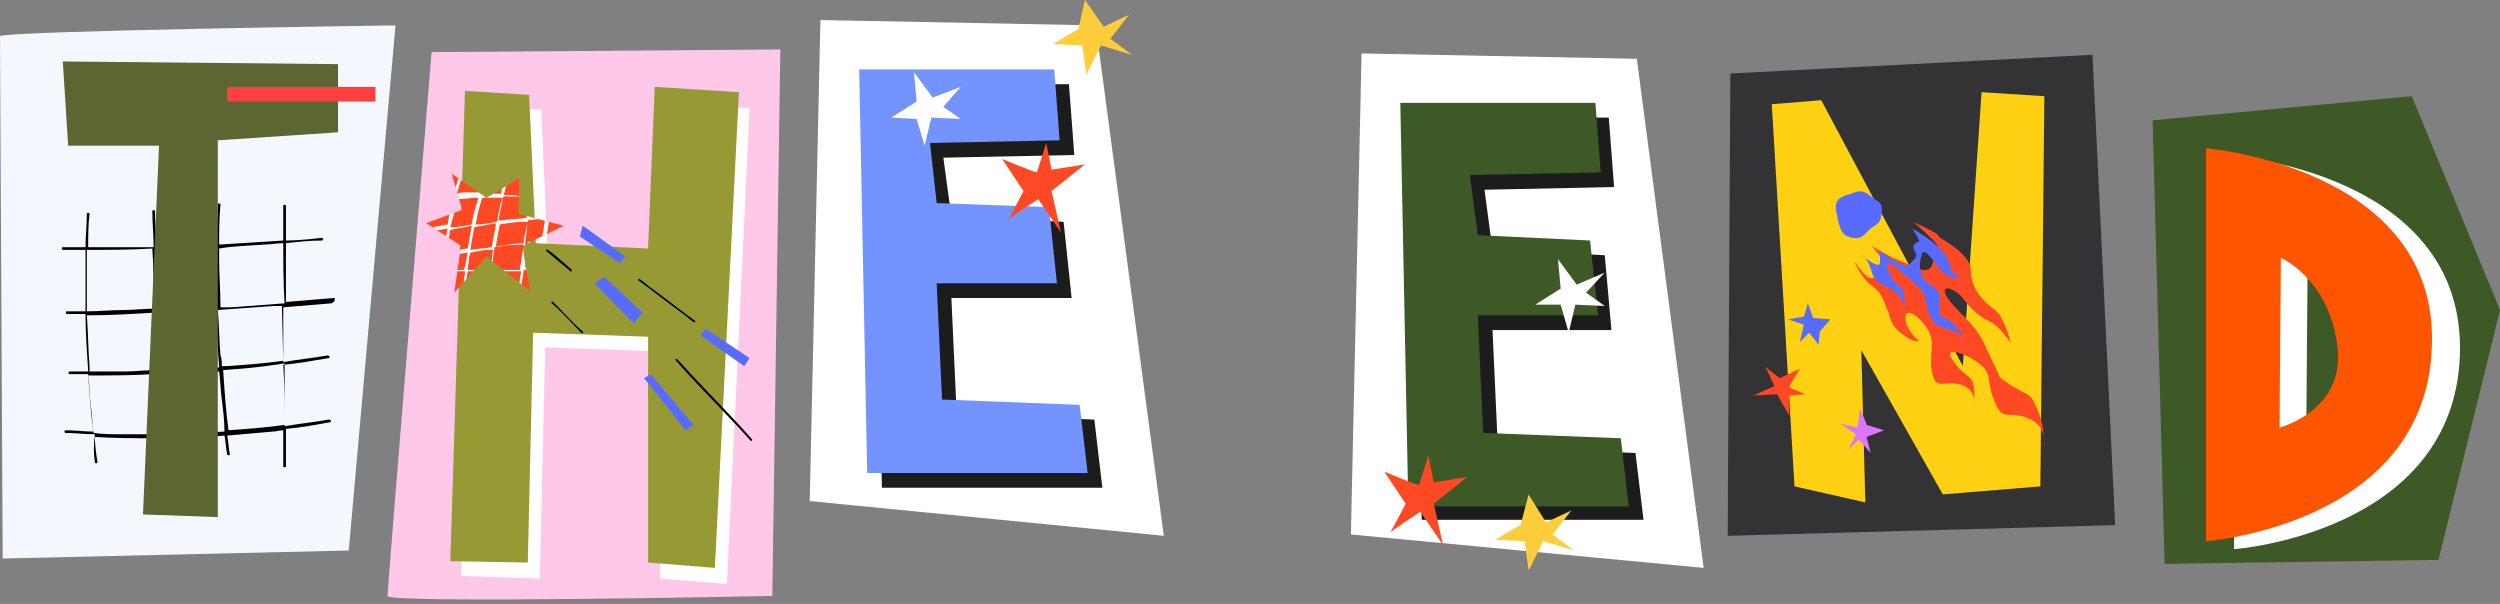 <?xml version="1.0" encoding="UTF-8"?>
<!DOCTYPE svg PUBLIC '-//W3C//DTD SVG 1.0//EN'
          'http://www.w3.org/TR/2001/REC-SVG-20010904/DTD/svg10.dtd'>
<svg height="45.2" preserveAspectRatio="xMidYMid meet" version="1.0" viewBox="0.0 0.0 187.1 45.2" width="187.1" xmlns="http://www.w3.org/2000/svg" xmlns:xlink="http://www.w3.org/1999/xlink" zoomAndPan="magnify"
><rect x="0.0" y="0.0" width="187.1" height="45.2" fill="#808080" stroke="none"/><g
  ><g
    ><g
      ><path d="M161.1 9L162 42.2 182.5 41.9 187.1 23.2 180.5 7.2z" fill="#3d5926"
      /></g
      ><g
      ><path d="M167.2,11.7v29.4c0,0,16.5-1.2,16.9-14.6C184.5,13,167.2,11.7,167.2,11.7z M172.6,32.6l0.1-12.7 c0,0,3.5,1.5,4.2,6.4C177.7,31.2,172.6,32.6,172.6,32.6z" fill="#fff"
      /></g
      ><g
      ><path d="M165.1,11.1v29.4c0,0,16.5-1.2,16.9-14.6C182.5,12.5,165.1,11.1,165.1,11.1z M170.6,32l0.1-12.7 c0,0,3.5,1.5,4.2,6.4C175.7,30.7,170.6,32,170.6,32z" fill="#f50"
      /></g
    ></g
    ><g
    ><g
      ><path d="M101.9 4L101.1 40 127.5 42.5 122.5 4.4z" fill="#fff"
      /></g
      ><g
      ><path d="M105.8 8.8L106.4 38.9 123 38.9 122.4 33.9 112.1 33.5 111.7 24.7 120.6 24.7 120.1 19.1 111.7 18.7 111.1 14.2 120.8 14 120.4 8.8z" fill="#1c1c1c"
      /></g
      ><g
      ><path d="M104.8 7.7L105.4 37.9 121.9 37.9 121.3 32.8 111 32.4 110.6 23.6 119.6 23.6 119 18 110.6 17.6 110 13.1 119.8 12.9 119.4 7.7z" fill="#3d5926"
      /></g
      ><g
      ><g
        ><g
          ><path d="M118 21.3L116.6 19.4 116.8 21.6 114.9 22.8 116.8 22.8 117.4 24.9 117.9 22.8 120.1 22.9 118.7 21.9 120.1 20.4z" fill="#fff"
          /></g
        ></g
        ><g
        ><g
          ><path d="M113.8,39.3c-0.1,0-1.9,1.1-1.9,1.1l2.2,0.1l0.3,2.2l1.1-2.2l2.3,0.7l-1.6-1.2l1.4-1.8l-1.9,0.9l-1.3-2.1 L113.8,39.3z" fill="#ffcc3b"
          /></g
        ></g
        ><g
        ><g
          ><path d="M106.2,36.3c-0.2,0-2.6-1-2.6-1l1.6,2.4c0,0-1.2,2.3-1.2,2.2s2.3-1.6,2.3-1.6l1.7,2.5l-0.7-3.1l2.5-2 l-2.5,0.4l-0.4-2L106.2,36.3z" fill="#ff4824"
          /></g
        ></g
      ></g
    ></g
    ><g
    ><g
      ><path d="M61.4 1.5L60.6 37.5 87.1 40.1 82 1.9z" fill="#fff"
      /></g
      ><g
      ><path d="M65.4 6.3L66 36.5 82.5 36.5 81.9 31.4 71.6 31 71.2 22.3 80.2 22.3 79.6 16.6 71.2 16.2 70.6 11.8 80.4 11.6 80 6.3z" fill="#1c1c1c"
      /></g
      ><g
      ><path d="M64.3 5.2L64.9 35.4 81.4 35.4 80.8 30.3 70.5 29.9 70.1 21.2 79.1 21.2 78.5 15.5 70.1 15.2 69.6 10.7 79.3 10.5 78.9 5.2z" fill="#7394ff"
      /></g
      ><g
      ><g
        ><g
          ><path d="M69.8 7.3L68.4 5.4 68.6 7.6 66.7 8.8 68.6 8.9 69.2 10.9 69.7 8.8 71.9 8.9 70.6 8 71.9 6.5z" fill="#fff"
          /></g
        ></g
        ><g
        ><g
          ><path d="M80.7,2.2c-0.1,0-1.9,1.1-1.9,1.1L81,3.4l0.3,2.2l1.1-2.2l2.3,0.7l-1.6-1.2l1.4-1.8l-1.9,0.9L81.2,0 L80.7,2.2z" fill="#ffcc3b"
          /></g
        ></g
        ><g
        ><g
          ><path d="M77.6,12.9c-0.2,0-2.6-1-2.6-1l1.6,2.4c0,0-1.2,2.3-1.2,2.2s2.3-1.6,2.3-1.6l1.7,2.5l-0.7-3.1l2.5-2 l-2.5,0.4l-0.4-2L77.6,12.9z" fill="#ff4824"
          /></g
        ></g
      ></g
    ></g
    ><g
    ><g
      ><path d="M32.3,3.9l26.1-0.2l-0.6,40.9c0,0-28.8,0.6-28.8,0S32.3,3.9,32.3,3.9z" fill="#ffc7e8"
      /></g
      ><g
      ><path d="M35.7 7.9L34.5 43.1 40.4 43.3 40.8 26 49.4 26.3 49.4 43.3 54.4 43.7 56.1 8.1 49.9 7.7 49.4 19.8 41 19.3 40.5 8.2z" fill="#fff"
      /></g
      ><g
      ><path d="M34.8 6.8L33.7 42 39.5 42.1 39.9 24.9 48.5 25.2 48.5 42.1 53.5 42.5 55.3 6.9 49 6.5 48.5 18.6 40.1 18.2 39.6 7.1z" fill="#979934"
      /></g
      ><g
      ><g
        ><g
          ><g
            ><g
              ><path d="M38.8,16c0-0.3,0.1-2.9,0-2.7s-2.4,1.5-2.4,1.5L33.8,13l0.8,2.7l-2.7,1l2.6,1.7L34,21.9l2.4-2.7l3.3,2.6 c0,0-0.7-3.3-0.5-3.4c0.2-0.2,3-1.5,3-1.5L38.8,16z" fill="#ff4824"
              /></g
            ></g
            ><g
            ><defs
              ><g
                ><path d="M38.8,16c0-0.3,0.1-2.9,0-2.7s-2.4,1.5-2.4,1.5L33.8,13l0.8,2.7l-2.7,1l2.6,1.7L34,21.9l2.4-2.7 l3.3,2.6c0,0-0.7-3.3-0.5-3.4c0.2-0.2,3-1.5,3-1.5L38.8,16z" id="a"
                /></g
              ></defs
              ><clipPath id="b"
              ><use overflow="visible" xlink:actuate="onLoad" xlink:href="#a" xlink:show="embed" xlink:type="simple"
              /></clipPath
              ><g clip-path="url(#b)"
              ><g
                ><g
                  ><path d="M42.1,14.9c-0.8-0.1-1.5-0.2-2.3-0.2c0-0.2,0.1-0.4,0.1-0.5c0-0.1-0.2-0.1-0.2,0 c0,0.2-0.1,0.4-0.1,0.5c-0.4,0-0.8,0-1.1-0.1c-0.3,0-0.5,0-0.8,0c0.2-0.7,0.3-1.3,0.5-2c0-0.1-0.1-0.2-0.2-0.1 c-0.2,0.7-0.4,1.3-0.5,2c-0.5,0-1,0-1.5,0c0.2-0.6,0.4-1.2,0.6-1.9c0-0.1-0.1-0.2-0.2-0.1c-0.2,0.6-0.4,1.3-0.6,1.9 c-0.3,0-0.6,0-0.9,0c-0.2,0-0.5,0-0.7,0.1c0-0.1,0.1-0.3,0.1-0.4c0.2-0.6,0.3-1.1,0.5-1.7c0-0.1-0.1-0.2-0.2-0.1 c-0.2,0.7-0.4,1.4-0.6,2.1c-0.4,0-0.8,0.1-1.1,0.1c-0.1,0-0.1,0.2,0,0.2c0.4,0,0.7-0.1,1.1-0.1c-0.2,0.7-0.4,1.5-0.5,2.2 c-0.6,0.1-1.2,0.2-1.7,0.4c-0.1,0-0.1,0.2,0,0.2c0.6-0.1,1.1-0.2,1.7-0.3c-0.1,0.4-0.2,0.9-0.2,1.3c0,0.2-0.1,0.3-0.1,0.5 c-0.2,0-0.4,0.1-0.6,0.1c-0.1,0-0.1,0.2,0,0.2c0.2,0,0.4-0.1,0.6-0.1c-0.1,0.4-0.1,0.7-0.2,1.1c0,0.1,0.1,0.1,0.1,0.1h0 c0.5,0,1.1,0,1.7,0c0,0.3-0.1,0.6-0.1,0.9c-0.1,0.8-0.1,1.7-0.1,2.5c0,0.1,0.2,0.1,0.2,0c0-1.1,0-2.3,0.2-3.4 c0.5,0,1.1,0,1.6,0c0,0.3-0.1,0.6-0.1,0.9c-0.1,0.8-0.1,1.7-0.1,2.5c0,0.1,0.2,0.1,0.2,0c0-1.1,0.1-2.2,0.2-3.4 c0.7,0,1.3,0,2,0h0.2l-0.2,1.3c-0.1,0.7-0.2,1.4-0.3,2.1c0,0.1,0.2,0.1,0.2,0c0.2-1.2,0.3-2.3,0.5-3.5c0.4,0,0.8,0,1.3,0 c0.1,0,0.1-0.2,0-0.2l-1.2,0c0-0.1,0-0.1,0-0.2l0.2-1.7c0.4,0,0.8-0.1,1.2-0.1c0,0.2-0.1,0.5-0.1,0.7c0,0.1,0.2,0.1,0.2,0 c0-0.2,0.1-0.5,0.1-0.8c0,0,0.1,0,0.1,0c0.1,0,0.1-0.2,0-0.2c0,0-0.1,0-0.1,0c0.1-0.6,0.2-1.2,0.3-1.8c0.1,0,0.1,0,0.2,0 c0.1,0,0.1-0.2,0-0.2c-0.1,0-0.1,0-0.2,0c0.1-0.3,0.2-0.7,0.2-1c0-0.1-0.1-0.2-0.2-0.1c-0.1,0.3-0.2,0.7-0.2,1 c-0.4,0-0.8,0.1-1.2,0.1c0,0,0,0,0,0l0.2-1.4c0.1,0,0.2,0,0.3,0C40.8,14.8,41.5,14.9,42.1,14.9 C42.2,15,42.2,14.9,42.1,14.9z M36.6,14.8c0.3,0,0.6,0,1,0c-0.2,0.6-0.3,1.2-0.4,1.8c-0.5,0.1-1.1,0.2-1.6,0.2 c0.1-0.6,0.2-1.1,0.4-1.7c0-0.1,0.1-0.2,0.1-0.3C36.2,14.8,36.4,14.8,36.6,14.8z M37.1,16.7c0,0.1,0,0.1,0,0.2 c-0.1,0.5-0.2,1.1-0.3,1.6c-0.5,0.1-1.1,0.1-1.6,0.2c0.1-0.6,0.2-1.2,0.3-1.7C36,16.9,36.6,16.8,37.1,16.7z M34.2,14.9 c0.5,0,1.1-0.1,1.6-0.1c-0.2,0.7-0.4,1.3-0.5,2c-0.5,0.1-1,0.2-1.5,0.2c0,0-0.1,0-0.1,0C33.9,16.3,34.1,15.6,34.2,14.9z M33.7,17.2c0.5-0.1,1.1-0.2,1.6-0.3c-0.1,0.6-0.2,1.2-0.3,1.7c-0.2,0-0.5,0.1-0.7,0.1c-0.3,0.1-0.7,0.1-1,0.2 C33.5,18.4,33.6,17.8,33.7,17.2z M34.7,20.2c-0.5,0-1,0-1.6,0c0.1-0.4,0.1-0.7,0.2-1c0.5-0.1,1.1-0.2,1.7-0.3 C34.9,19.3,34.9,19.8,34.7,20.2C34.8,20.2,34.8,20.2,34.7,20.2z M35,20.2c0-0.3,0.1-0.6,0.1-0.8c0-0.2,0.1-0.4,0.1-0.5 c0.2,0,0.4-0.1,0.6-0.1c0.4-0.1,0.7-0.1,1.1-0.1c-0.1,0.5-0.1,1.1-0.2,1.6C36.1,20.2,35.5,20.2,35,20.2z M38.9,20.2 c-0.7,0-1.4,0-2.1,0c0-0.3,0.1-0.6,0.1-0.9c0-0.2,0.1-0.5,0.1-0.8c0.7-0.1,1.3-0.2,2-0.2c0.1,0,0.1,0,0.2,0L38.9,20.2z M40.8,16.4c-0.1,0.6-0.2,1.2-0.3,1.8c-0.4,0-0.8,0-1.2,0.1l0.2-1.8C40,16.4,40.4,16.4,40.8,16.4z M39.2,17.9 c0,0.1,0,0.2,0,0.3c-0.5,0-1.1,0.1-1.6,0.2c-0.2,0-0.4,0-0.5,0.1c0.1-0.6,0.2-1.2,0.3-1.7c0.6-0.1,1.2-0.2,1.8-0.2 c0.1,0,0.2,0,0.3,0L39.2,17.9z M39.4,16.3c-0.6,0.1-1.3,0.1-1.9,0.2c-0.1,0-0.1,0-0.2,0c0.1-0.5,0.2-1,0.3-1.5 c0-0.1,0-0.2,0.1-0.3c0.7,0,1.3,0,2,0.1C39.6,15.3,39.5,15.8,39.4,16.3z" fill="#fff"
                  /></g
                ></g
              ></g
            ></g
          ></g
          ><g
          ><g
            ><g
              ><path d="M43.6,16.9c0.2,0.1,3.2,2.3,3.2,2.3l-0.4,0.5l-3-2L43.6,16.9z" fill="#576bff"
              /></g
            ></g
          ></g
          ><g
          ><g
            ><g
              ><path d="M45.2 20.7L48.1 23.4 47.4 24.2 44.5 21.2z" fill="#576bff"
              /></g
            ></g
          ></g
          ><g
          ><g
            ><g
              ><path d="M48.7 28L51.9 31.8 51.3 32.2 48.2 28.3z" fill="#576bff"
              /></g
            ></g
          ></g
          ><g
          ><g
            ><g
              ><path d="M52.8 24.6L56.1 26.8 55.7 27.4 52.4 25.1z" fill="#576bff"
              /></g
            ></g
          ></g
        ></g
        ><g
        ><g
          ><g
            ><path d="M43.6,24.8c-0.8-0.7-1.5-1.5-2.2-2.2c-0.1-0.1-0.2,0-0.1,0.1c0.8,0.7,1.5,1.5,2.2,2.2C43.6,25,43.7,24.9,43.6,24.8z"
            /></g
          ></g
        ></g
        ><g
        ><g
          ><g
            ><path d="M42.8,20.2c-0.6-0.5-1.2-1.1-1.8-1.5c-0.1-0.1-0.2,0.1-0.1,0.1c0.6,0.5,1.2,1,1.8,1.5C42.7,20.4,42.8,20.3,42.8,20.2z"
            /></g
          ></g
        ></g
        ><g
        ><g
          ><g
            ><path d="M56.3,32.9c-1.4-1.6-2.9-3.1-4.4-4.7c-0.4-0.4-0.8-0.9-1.2-1.3c-0.1-0.1-0.2,0-0.1,0.1c1.4,1.6,2.9,3.1,4.4,4.7 c0.4,0.4,0.8,0.9,1.2,1.3C56.2,33.1,56.3,32.9,56.3,32.9z"
            /></g
          ></g
        ></g
        ><g
        ><g
          ><g
            ><path d="M52,24c-1.1-0.8-2.1-1.6-3.2-2.4c-0.3-0.2-0.6-0.5-0.9-0.7c-0.1-0.1-0.2,0.1-0.1,0.1c1.1,0.8,2.1,1.6,3.2,2.4 c0.3,0.2,0.6,0.5,0.9,0.7C52,24.2,52.1,24,52,24z"
            /></g
          ></g
        ></g
      ></g
    ></g
    ><g
    ><g
      ><path d="M129.5 5.5L129.3 40.1 158.3 39.3 156.6 4.1z" fill="#333335"
      /></g
      ><g
      ><path d="M134.3 36.4L132.6 7.8 136.3 7.5 146.9 27.4 148.3 6.9 153 7.2 152.7 36.4 145.4 37 139.3 26.2 139.6 37.6z" fill="#ffd112"
      /></g
      ><g
      ><g
        ><g
          ><g
            ><path d="M145.1,17.7c0.1,0.2,2.4,1.2,2.4,2.6s1.1,2.4,1.8,2.9c0.7,0.5,1.2,2.5,1.2,2.5s-0.8-1.3-1.7-1.7 c-0.9-0.4-1.6-1.3-2-1.8c-0.4-0.5-1.5-1-1.2-0.2c0.3,0.8,1.8,1.9,2.5,3c0.6,1,0.2,0.4,1,2s0.2,1,1.5,1.9 c1.3,0.8,1.3,0.4,1.9,1.8c0.6,1.4,0.5,2.8,0.5,2.8s0.3-1.6-1.2-2.2c-1.5-0.6-1.9,0.3-2.5-1.2c-0.7-1.5-0.1-2.1-1.2-2.9 c-1-0.8-2.7-1.3-2-0.3c0.7,1.1,1.1,1,1.5,1.6c0.3,0.7,0.1,1.9,0.1,1.9s0.4-1.1-0.9-1.6c-1.3-0.4-1.9,0.5-2.2-0.9 c-0.3-1.4,0.3-2.2-0.3-3.2s-1.7-1.8-1.7-0.9c0,0.9,1,1.7,1,1.7s-0.3,0.2-1.1-0.4c-0.8-0.6-0.9-0.8-1.2-1.8 c-0.4-1-0.5-1.4-1.2-1.9c-0.7-0.5-1.3-1.7-1.3-1.8s1,1.7,1.5,1.1c0.6-0.6,0.9-0.9,0.5-1.4c-0.4-0.5-0.7-0.9-0.7-0.9 s1.4,0.9,2.3,1.2c0.8,0.3,1.9,1.1,2.2,0.2c0.3-0.9,1-0.8,0.1-1.8c-1-1-1.5-1.4-1.6-1.4C142.9,16.5,145.1,17.4,145.1,17.7z" fill="#ff4824"
            /></g
          ></g
        ></g
        ><g
        ><g
          ><g
            ><path d="M143.1,17.1c0,0,2,1.1,2.5,2c0.5,0.8,0.3,1.2,0.7,1.4c0.4,0.2,0.4,0.2,0.4,0.2s-0.8,0.3-1.5-0.5 c-0.6-0.8-1.2-1.8-1.4-1.1c-0.2,0.7-0.2,1.5,0.4,2c0.6,0.5,1,0.5,1,1.4c0,0.9-0.3,1,0.5,1.4c0.8,0.3,1.3,1.5,1.3,1.5 s-0.2-0.5-1-0.7c-0.8-0.2-1.4-0.4-1.7-1.4c-0.3-1,0-1.2-1-2.1c-1.1-0.9-2.5-2.3-2-1c0.5,1.3,1.2,1.2,1.2,1.8 c0,0.5,0.1,1,0,0.8c-0.1-0.2-0.4-0.9-1.2-1.3c-0.8-0.4-1-0.5-1.2-1.1c-0.2-0.7-0.5-1.2-0.7-1.3c-0.2-0.1,1.2,1.1,1.3,0.6 c0-0.5,0-0.9,0-0.9s1.9,1.4,2.2,1c0.3-0.4,0.7-0.5,0.4-1c-0.3-0.5,0.2-0.7,0.3-0.7C143.8,18.1,143.1,17.1,143.1,17.1z" fill="#576bff"
            /></g
          ></g
        ></g
        ><g
        ><g
          ><g
            ><path d="M140.6,15.1c-0.7-0.4-1-1-1.8-0.7s-1.5,0.3-1.4,1.3c0.2,1,0.3,1.8,0.9,2c0.5,0.2,1,0.2,1.4-0.3 c0.4-0.5,0.8-0.5,1-0.9C140.9,15.9,140.9,15.3,140.6,15.1z" fill="#576bff"
            /></g
          ></g
        ></g
      ></g
      ><g
      ><g
        ><g
          ><g
            ><path d="M136.2 24.8L137 23.9 135.7 23.8 135.3 22.7 135 23.7 133.8 23.9 135 24.3 134.7 25.6 135.4 24.9 136.1 25.8z" fill="#576bff"
            /></g
          ></g
        ></g
        ><g
        ><g
          ><g
            ><path d="M139.7,31.8c0-0.1-0.5-1.2-0.5-1.2l-0.2,1.4l-1.3-0.3l1.2,0.8l-0.6,1.2l0.8-0.8l0.9,1l-0.3-1.2l1.3-0.5 L139.7,31.8z" fill="#dd76ff"
            /></g
          ></g
        ></g
        ><g
        ><g
          ><g
            ><path d="M133.9,29c0-0.1,0.8-1.4,0.8-1.4l-1.5,0.7c0,0-1.2-0.9-1.1-0.9c0,0,0.7,1.5,0.7,1.5l-1.6,0.7l1.8-0.1 l0.9,1.6l0-1.5l1.2-0.1L133.9,29z" fill="#ff4824"
            /></g
          ></g
        ></g
      ></g
    ></g
    ><g
    ><g
      ><path d="M0,2.7c0.8-0.4,29.6-0.8,29.6-0.8l-3.5,39.3L0.2,41.8L0,2.7z" fill="#f5f7ff"
      /></g
      ><g
      ><path d="M25,22.3c-1.2,0.1-2.4,0.2-3.6,0.3c0-1,0-2,0-3c0-0.5,0-1,0-1.4c0.9-0.1,1.8-0.2,2.7-0.2c0.1,0,0.1-0.2,0-0.2 c-0.9,0.1-1.8,0.2-2.7,0.2c0-0.9,0-1.7,0-2.6c0-0.1-0.2-0.1-0.2,0c0,0.9,0,1.8,0,2.6c-1.6,0.1-3.1,0.2-4.7,0.3c0,0-0.1,0-0.1,0 c0-1,0-2,0.1-3c0-0.1-0.2-0.1-0.2,0c0,1-0.1,2-0.1,3c-1.5,0.1-3,0.1-4.5,0.2c0-0.9-0.1-1.8-0.1-2.7c0-0.1-0.2-0.1-0.2,0 c0,0.9,0.1,1.8,0.1,2.7c-0.8,0-1.7,0-2.5,0c-0.8,0-1.6,0-2.4,0c0-0.8,0-1.7,0.1-2.5c0-0.1-0.2-0.1-0.2,0c0,0.8-0.1,1.7-0.1,2.5 c-0.6,0-1.1,0-1.7,0c-0.1,0-0.1,0.2,0,0.2c0.6,0,1.1,0,1.7,0c0,1.5,0,3,0,4.5c0,0,0,0.1,0,0.1c-0.5,0-0.9,0-1.4,0 c-0.1,0-0.1,0.2,0,0.2c0.5,0,0.9,0,1.4,0c0,1.4,0.1,2.8,0.2,4.3c-0.5,0-0.9,0-1.4,0c-0.1,0-0.1,0.2,0,0.2c0.5,0,0.9,0,1.4,0 c0.1,0.8,0.1,1.6,0.2,2.4c0.1,0.6,0.1,1.3,0.2,1.9c-0.7,0-1.4-0.1-2.1-0.1c-0.1,0-0.1,0.2,0,0.2c0.7,0,1.4,0.1,2.2,0.1 C7,33.3,7,33.9,7.1,34.6c0,0.1,0.2,0.1,0.2,0c-0.1-0.6-0.2-1.3-0.2-1.9c1.5,0.1,3,0.1,4.5,0.1c0,0.4,0,0.7,0,1.1 c0,0.1,0.2,0.1,0.2,0c0-0.4,0-0.7,0-1.1c0.3,0,0.5,0,0.8,0c1.4,0,2.8-0.1,4.2-0.2c0.1,0.5,0.1,0.9,0.2,1.4c0,0.1,0.2,0.1,0.2,0 c-0.1-0.5-0.1-1-0.2-1.4c1.1-0.1,2.3-0.2,3.4-0.3c0.3,0,0.5-0.1,0.8-0.1c0,0.9,0,1.8,0,2.7c0,0.1,0.2,0.1,0.2,0 c0-0.9,0-1.8,0-2.8c1.1-0.1,2.2-0.3,3.3-0.5c0.1,0,0.1-0.2-0.1-0.2c-1.1,0.2-2.2,0.3-3.3,0.5c0-1.5,0-3.1-0.1-4.6 c1.1-0.1,2.2-0.3,3.4-0.5c0.1,0,0.1-0.2-0.1-0.2c-1.1,0.2-2.2,0.3-3.3,0.5c0-1.4,0-2.7,0-4.1c1.2-0.1,2.4-0.2,3.6-0.3 C25.1,22.6,25.1,22.3,25,22.3z M21.2,27c-1.4,0.2-2.8,0.3-4.2,0.4c-0.1,0-0.3,0-0.4,0c0-0.3,0-0.6-0.1-0.8 c-0.1-1.1-0.1-2.3-0.2-3.4c1.4-0.1,2.8-0.2,4.2-0.3c0.2,0,0.4,0,0.6,0c0,0,0,0,0,0.1L21.2,27z M19.8,18.3c0.5,0,0.9-0.1,1.4-0.1 c0,1.5,0,3,0.1,4.5c-1.3,0.1-2.7,0.2-4,0.3c-0.3,0-0.5,0-0.8,0c0-1.2-0.1-2.4-0.1-3.6c0-0.3,0-0.6,0-0.8 C17.5,18.4,18.6,18.4,19.8,18.3z M6.5,20.1c0-0.5,0-0.9,0-1.4c1.6,0,3.3,0,4.9-0.1c0.1,1.4,0.1,2.7,0.1,4.1c0,0.1,0,0.3,0,0.4 c-0.7,0-1.5,0.1-2.2,0.1c-0.9,0-1.9,0.1-2.8,0.1C6.5,22.3,6.5,21.2,6.5,20.1z M6.7,27.4c-0.1-1.2-0.1-2.5-0.2-3.8 c1.7,0,3.4-0.1,5-0.2c0,1.4,0.1,2.9,0.1,4.3c-0.7,0-1.5,0.1-2.2,0.1c-0.9,0-1.8,0-2.7,0C6.7,27.7,6.7,27.5,6.7,27.4z M11.6,32.5 c-0.8,0-1.6,0-2.5,0c-0.7,0-1.4,0-2.1-0.1c-0.2-1.4-0.3-2.9-0.4-4.3c1.6,0,3.3,0,4.9-0.1c0,0.6,0,1.2,0,1.8 C11.6,30.7,11.6,31.6,11.6,32.5z M11.7,19.7c0-0.3,0-0.7,0-1c0.2,0,0.4,0,0.6,0c1.3,0,2.6-0.1,3.9-0.2c0,1.3,0,2.7,0,4 c0,0.1,0,0.3,0,0.4c-1.5,0.1-2.9,0.2-4.4,0.2C11.7,22.1,11.7,20.9,11.7,19.7z M11.8,23.4c0.3,0,0.7,0,1,0 c1.1-0.1,2.3-0.1,3.4-0.2c0,1.4,0.1,2.9,0.2,4.3c-1.5,0.1-3,0.2-4.6,0.3c0-0.3,0-0.7,0-1C11.8,25.6,11.8,24.5,11.8,23.4z M11.8,32.5c0-1.5,0-3,0-4.5c0.3,0,0.6,0,1,0c1.2-0.1,2.4-0.1,3.6-0.2c0.1,0.7,0.1,1.4,0.2,2.1c0.1,0.8,0.2,1.6,0.2,2.4 C15.2,32.4,13.5,32.4,11.8,32.5z M17.1,32.2c-0.2-1.5-0.3-3-0.4-4.5c1.3-0.1,2.6-0.2,3.9-0.4c0.2,0,0.5-0.1,0.7-0.1l0,3.3 c0,0.4,0,0.9,0,1.3C19.9,32,18.5,32.1,17.1,32.2z"
      /></g
      ><g
      ><path d="M4.7 4.6L25.3 4.8 25.3 9.9 16.3 10.5 16.3 38.7 10.7 38.5 11.9 10.9 5.1 10.9z" fill="#5c6633"
      /></g
      ><g
      ><path d="M17 6.5H28.1V7.6H17z" fill="#ff4040"
      /></g
    ></g
  ></g
></svg
>
